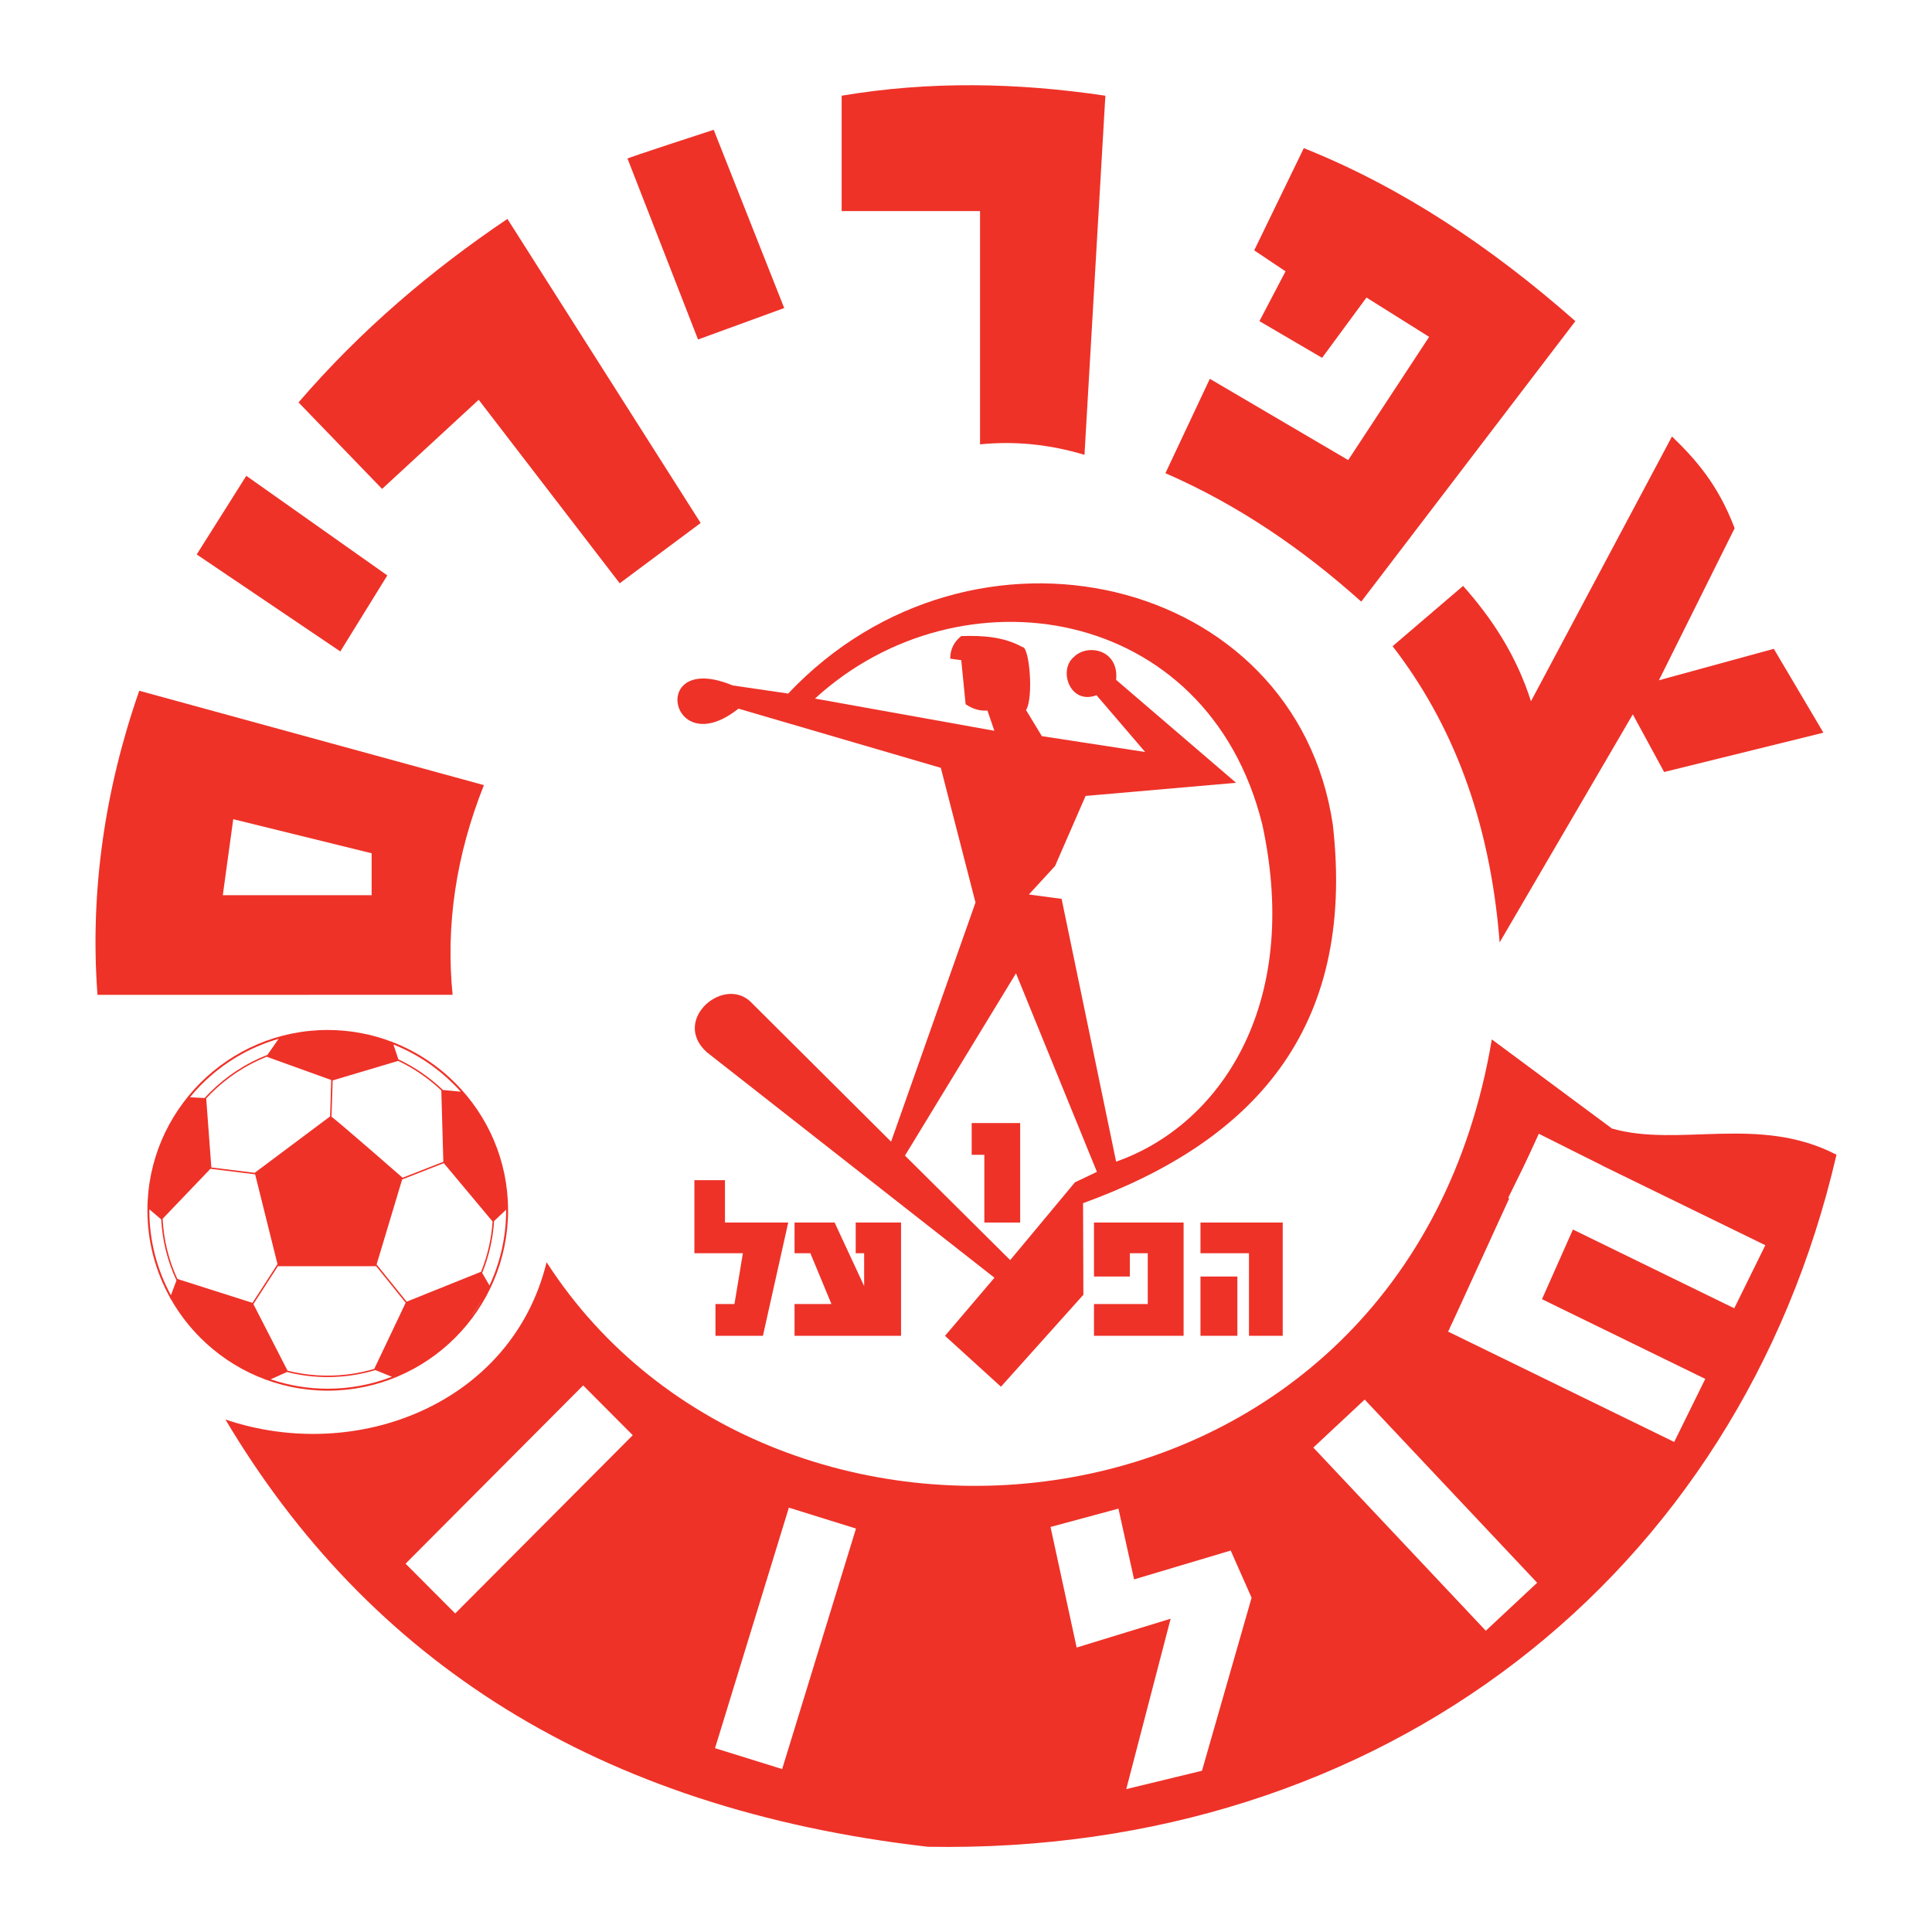 <?xml version="1.0" encoding="utf-8"?>
<!-- Generator: Adobe Illustrator 13.0.0, SVG Export Plug-In . SVG Version: 6.00 Build 14948)  -->
<!DOCTYPE svg PUBLIC "-//W3C//DTD SVG 1.0//EN" "http://www.w3.org/TR/2001/REC-SVG-20010904/DTD/svg10.dtd">
<svg version="1.0" id="Layer_1" xmlns="http://www.w3.org/2000/svg" xmlns:xlink="http://www.w3.org/1999/xlink" x="0px" y="0px"
	 width="192.756px" height="192.756px" viewBox="0 0 192.756 192.756" enable-background="new 0 0 192.756 192.756"
	 xml:space="preserve">
<g>
	<polygon fill-rule="evenodd" clip-rule="evenodd" fill="#FFFFFF" points="0,0 192.756,0 192.756,192.756 0,192.756 0,0 	"/>
	<polygon fill-rule="evenodd" clip-rule="evenodd" fill="#EE3228" points="69.279,117.748 72.33,117.748 72.33,121.973 
		78.641,121.973 76.117,133.273 71.383,133.273 71.383,130.104 73.276,130.104 74.118,125.035 69.279,125.035 69.279,117.748 	"/>
	<polygon fill-rule="evenodd" clip-rule="evenodd" fill="#EE3228" points="79.272,121.973 79.272,125.035 80.851,125.035 
		82.954,130.104 79.272,130.104 79.272,133.273 89.897,133.273 89.897,121.973 85.374,121.973 85.374,125.035 86.215,125.035 
		86.215,128.309 83.27,121.973 79.272,121.973 	"/>
	<polygon fill-rule="evenodd" clip-rule="evenodd" fill="#EE3228" points="109.147,121.973 118.089,121.973 118.089,133.273 
		109.147,133.273 109.147,130.104 114.512,130.104 114.512,125.035 112.724,125.035 112.724,127.359 109.147,127.359 
		109.147,121.973 	"/>
	<polygon fill-rule="evenodd" clip-rule="evenodd" fill="#EE3228" points="119.771,127.359 123.453,127.359 123.453,133.273 
		119.771,133.273 119.771,127.359 	"/>
	<polygon fill-rule="evenodd" clip-rule="evenodd" fill="#EE3228" points="119.771,121.973 127.977,121.973 127.977,133.273 
		124.61,133.273 124.61,125.035 119.771,125.035 119.771,121.973 	"/>
	<path fill-rule="evenodd" clip-rule="evenodd" fill="#EE3228" d="M70.526,104.986l28.69,22.494l-4.932,5.797l5.581,5.076
		l8.224-9.174l-0.032-9.137c16.73-6.08,27.269-17.119,24.92-37.758c-3.692-24.94-35.958-32.545-54.34-13.088l-5.538-0.811
		c-8.46-3.513-6.307,7.799,0.577,2.316l20.189,5.907l3.461,13.436l-8.422,23.859L75.06,100.121
		C72.362,97.148,66.896,101.742,70.526,104.986L70.526,104.986z"/>
	<path fill-rule="evenodd" clip-rule="evenodd" fill="#FFFFFF" d="M81.312,69.696c14.454-13.237,39.167-9.457,44.625,12.555
		c3.954,18.208-4.388,30.077-14.581,33.645l-5.44-26.217l-3.264-0.437l2.611-2.84l3.046-6.991l15.016-1.311l-11.969-10.269
		c0.299-3.035-2.868-3.649-4.216-2.283c-1.588,1.306-0.383,4.823,2.258,3.812l4.855,5.667l-10.308-1.583l-1.58-2.607
		c0.771-1.147,0.354-6.361-0.367-6.282c-1.816-1.012-3.915-1.171-6.094-1.092c-0.729,0.569-1.097,1.321-1.102,2.253l1.102,0.15
		l0.436,4.398c0.726,0.481,1.451,0.69,2.176,0.626l0.692,2.02L81.312,69.696L81.312,69.696z"/>
	<polygon fill-rule="evenodd" clip-rule="evenodd" fill="#FFFFFF" points="90.289,115.295 100.788,125.719 107.249,117.959 
		109.44,116.916 101.365,97.109 90.289,115.295 	"/>
	<polygon fill-rule="evenodd" clip-rule="evenodd" fill="#EE3228" points="96.945,112.047 101.783,112.047 101.783,121.973 
		98.207,121.973 98.207,115.215 96.945,115.215 96.945,112.047 	"/>
	<path fill-rule="evenodd" clip-rule="evenodd" fill="#EE3228" d="M83.971,9.549v11.508l13.807,0v23.276
		c3.473-0.349,6.946-0.001,10.421,1.046l2.084-35.83C101.512,8.242,92.741,8.068,83.971,9.549L83.971,9.549z"/>
	<path fill-rule="evenodd" clip-rule="evenodd" fill="#EE3228" d="M62.609,15.826l7.034,18.046l8.598-3.138L71.206,12.95
		C71.206,12.95,62.348,15.826,62.609,15.826L62.609,15.826z"/>
	<path fill-rule="evenodd" clip-rule="evenodd" fill="#EE3228" d="M29.785,40.149l8.336,8.63l9.639-8.892l14.068,18.307l8.076-6.015
		L50.626,21.841C43.027,26.963,35.992,32.935,29.785,40.149L29.785,40.149z"/>
	<polygon fill-rule="evenodd" clip-rule="evenodd" fill="#EE3228" points="24.574,47.472 38.642,57.41 33.953,64.995 19.625,55.318 
		24.574,47.472 	"/>
	<path fill-rule="evenodd" clip-rule="evenodd" fill="#EE3228" d="M120.704,37.795l-4.429,9.415
		c7.25,3.16,13.676,7.562,19.538,12.815l21.362-27.984c-8.381-7.388-17.326-13.359-27.094-17.261l-4.949,10.2l3.126,2.092
		l-2.605,4.969l6.253,3.661l4.428-6.015l6.252,3.923l-8.075,12.292L120.704,37.795L120.704,37.795z"/>
	<path fill-rule="evenodd" clip-rule="evenodd" fill="#EE3228" d="M138.939,64.471l7.034-6.015
		c2.865,3.226,5.296,6.886,6.773,11.507l14.067-26.415c2.346,2.264,4.603,4.79,6.252,9.154l-7.555,15.168l11.463-3.138l4.949,8.369
		l-15.891,3.923l-3.126-5.753L149.62,94.024C148.643,81.579,144.778,72.033,138.939,64.471L138.939,64.471z"/>
	<path fill-rule="evenodd" clip-rule="evenodd" fill="#EE3228" d="M48.281,78.332l-34.387-9.415
		c-3.386,9.676-4.948,19.963-4.168,30.338l35.43-0.002C44.46,92.28,45.502,85.305,48.281,78.332L48.281,78.332z"/>
	<polygon fill-rule="evenodd" clip-rule="evenodd" fill="#FFFFFF" points="23.271,81.732 37.079,85.132 37.079,89.317 
		22.229,89.317 23.271,81.732 	"/>
	<path fill-rule="evenodd" clip-rule="evenodd" fill="#EE3228" d="M148.839,103.701l11.983,8.891
		c6.687,1.92,14.675-1.395,22.404,2.615c-9.73,42.074-45.323,69.861-90.658,69.045c-33.031-3.783-55.804-18.623-70.078-42.629
		c13.091,4.445,28.592-1.57,32.043-15.691C77.334,161.281,140.194,155.178,148.839,103.701L148.839,103.701z"/>
	<polygon fill-rule="evenodd" clip-rule="evenodd" fill="#FFFFFF" points="58.181,138.223 63.13,143.191 45.415,160.975 
		40.465,156.008 58.181,138.223 	"/>
	<polygon fill-rule="evenodd" clip-rule="evenodd" fill="#FFFFFF" points="78.706,150.42 85.402,152.504 78.035,176.5 
		71.339,174.416 78.706,150.42 	"/>
	<polygon fill-rule="evenodd" clip-rule="evenodd" fill="#FFFFFF" points="131.03,144.424 136.155,139.637 153.362,157.912 
		148.238,162.699 131.03,144.424 	"/>
	<polygon fill-rule="evenodd" clip-rule="evenodd" fill="#FFFFFF" points="150.47,119.516 153.57,113.225 176.127,124.236 
		173.027,130.527 150.47,119.516 	"/>
	<polygon fill-rule="evenodd" clip-rule="evenodd" fill="#FFFFFF" points="144.478,132.854 147.578,126.562 170.135,137.574 
		167.035,143.865 144.478,132.854 	"/>
	<polygon fill-rule="evenodd" clip-rule="evenodd" fill="#FFFFFF" points="153.528,113.115 144.671,132.469 151.184,135.607 
		159.781,116.254 153.528,113.115 	"/>
	<polygon fill-rule="evenodd" clip-rule="evenodd" fill="#FFFFFF" points="112.367,178.498 119.922,176.668 124.872,159.406 
		122.787,154.699 113.148,157.576 111.586,150.516 104.812,152.346 107.418,164.375 116.795,161.498 112.367,178.498 	"/>
	<path fill-rule="evenodd" clip-rule="evenodd" fill="#EE3228" d="M32.934,111.385l-7.518,5.623l0.001,0.006l-4.331-0.537
		l-0.512-6.887c0.152-0.166,0.309-0.328,0.467-0.488c1.575-1.574,3.466-2.834,5.568-3.672l6.437,2.322L32.934,111.385
		L32.934,111.385z M25.455,117.164l2.231,8.961l-2.497,3.861l-7.494-2.387c-0.847-1.844-1.363-3.869-1.471-6l4.771-4.988
		L25.455,117.164L25.455,117.164z M27.734,126.316l0.003,0.014h9.784l0.002-0.008l2.951,3.654l-3.135,6.6
		c-1.474,0.436-3.032,0.67-4.644,0.67h-0.001h0c-1.38,0-2.722-0.172-4.005-0.494l-3.408-6.641L27.734,126.316L27.734,126.316z
		 M37.574,126.154l2.549-8.479l4.156-1.627l4.867,5.822c-0.119,1.758-0.515,3.443-1.146,5.012l-7.427,2.986L37.574,126.154
		L37.574,126.154z M40.168,117.502c-0.209-0.182-6.212-5.424-7.092-6.088l0.114-3.619l6.542-1.949
		c1.587,0.754,3.036,1.754,4.297,2.949l0.203,7.117L40.168,117.502L40.168,117.502z M32.699,102.762L32.699,102.762
		c2.249,0,4.403,0.418,6.391,1.176c0.027,0.008,0.054,0.016,0.081,0.023l0.003,0.01c2.358,0.914,4.478,2.312,6.237,4.072
		c3.259,3.258,5.279,7.756,5.28,12.711l0,0v0.002c0,4.953-2.021,9.451-5.28,12.711c-3.259,3.258-7.756,5.279-12.71,5.279h-0.001h0
		c-4.955,0-9.453-2.021-12.712-5.279c-1.108-1.109-2.072-2.359-2.863-3.725c-0.056-0.088-0.112-0.176-0.167-0.264l0.006-0.018
		c-1.437-2.582-2.256-5.551-2.256-8.705v-0.002l0,0c0-4.955,2.021-9.453,5.28-12.713c3.259-3.258,7.757-5.279,12.711-5.279H32.699
		L32.699,102.762z M27.797,103.645c-2.937,0.844-5.567,2.428-7.673,4.533c-0.412,0.412-0.803,0.844-1.173,1.295l1.461,0.08
		c0.172-0.188,0.348-0.373,0.528-0.553c1.621-1.621,3.573-2.91,5.743-3.756L27.797,103.645L27.797,103.645z M14.901,120.654
		c0,0.033-0.001,0.066-0.001,0.1l0,0v0.002c0,3.062,0.781,5.947,2.152,8.467l0.554-1.473c-0.872-1.869-1.406-3.928-1.523-6.092
		L14.901,120.654L14.901,120.654z M27.003,137.615c1.79,0.607,3.705,0.938,5.695,0.938h0h0.001c2.253,0,4.41-0.424,6.397-1.193
		l-1.643-0.666c-1.509,0.453-3.107,0.697-4.76,0.697h-0.001h0c-1.399,0-2.758-0.176-4.058-0.504L27.003,137.615L27.003,137.615z
		 M46.933,131.418c0.401-0.533,0.773-1.09,1.114-1.668C47.688,130.328,47.319,130.885,46.933,131.418L46.933,131.418z
		 M48.835,128.254c1.066-2.281,1.662-4.822,1.662-7.498v-0.002l0,0c0-0.021,0-0.041,0-0.062l-1.202,1.135
		c-0.117,1.82-0.528,3.561-1.187,5.176L48.835,128.254L48.835,128.254z M45.973,108.918c-0.226-0.252-0.458-0.5-0.698-0.738
		c-1.703-1.703-3.749-3.064-6.021-3.971l0.493,1.482c1.646,0.775,3.145,1.812,4.444,3.057L45.973,108.918L45.973,108.918z"/>
</g>
</svg>
